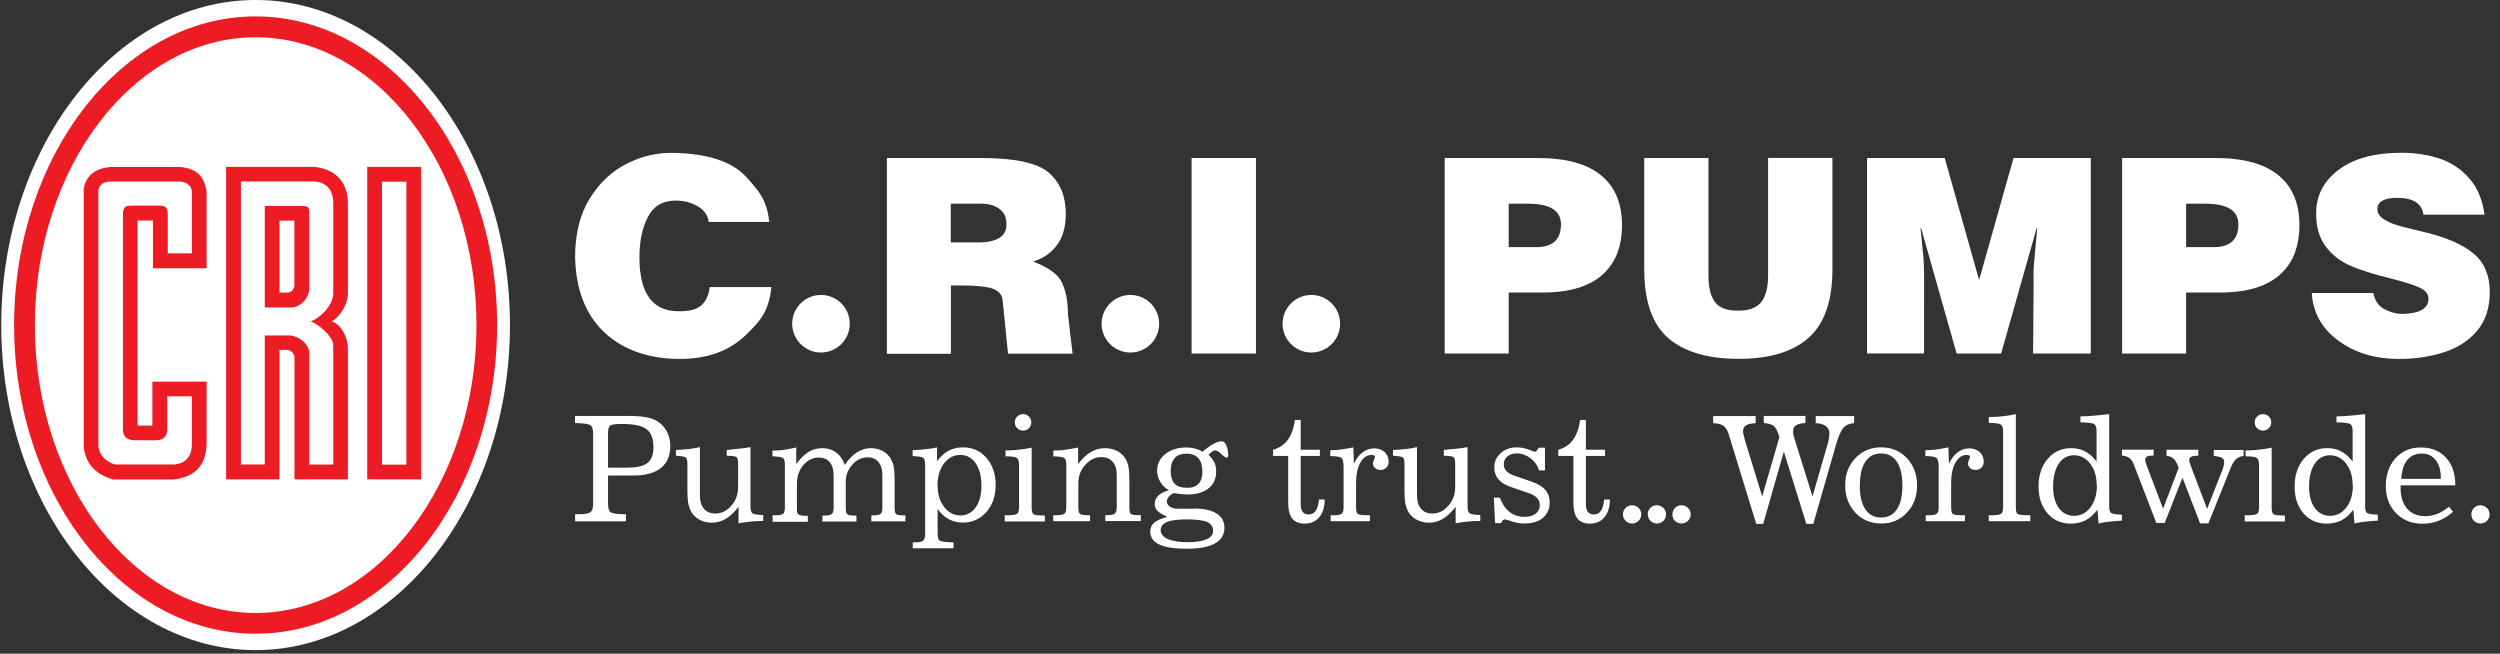 <svg xmlns="http://www.w3.org/2000/svg" width="218" height="57" viewBox="0 0 218 57" fill="none"><rect x="0" y="0" width="218" height="57" fill="#333333" stroke="none"/><g clip-path="url(#clip0_255_2)"><path fill-rule="evenodd" clip-rule="evenodd" d="M22.289 0C34.509 0 44.469 12.77 44.469 28.35C44.469 43.93 34.509 56.69 22.289 56.69C10.069 56.69 0.109 43.94 0.109 28.35C0.109 12.77 10.059 0 22.289 0Z" fill="white"></path><path fill-rule="evenodd" clip-rule="evenodd" d="M35.438 40.51V15.84H33.309V40.52H35.438V40.51ZM23.088 26.81H25.389C26.169 26.81 26.968 26.01 26.968 25.15V18.58C26.988 17.99 26.759 17.96 26.349 17.96H23.088V26.81ZM15.018 40.51C16.229 40.48 16.759 39.76 16.729 38.62V34.56H14.579V37.46C14.579 38.14 14.168 38.39 13.569 38.39H11.748C10.768 38.39 10.719 37.69 10.719 37.44V18.71C10.719 17.93 11.079 17.93 11.549 17.93H13.778C14.239 17.93 14.629 17.93 14.629 18.7V22.09H16.729V16.78C16.729 15.83 15.639 15.83 15.639 15.83H9.689C8.579 15.83 8.579 16.63 8.579 16.63V38.89C8.649 39.75 9.349 40.32 10.028 40.5H15.018V40.51ZM23.088 40.51V29.25H25.259C25.939 29.27 26.919 29.9 26.968 30.75V40.51H29.058V30.06C29.038 29.38 27.819 28.27 27.088 28.02C27.838 27.79 29.009 26.7 29.058 25.62V17.63C29.058 16.83 28.639 15.84 27.299 15.82H21.009V40.5H23.099L23.088 40.51ZM36.728 14.55H32.019V41.8H36.728V14.55ZM24.369 19.24H25.669V24.65C25.748 25.14 25.409 25.6 24.919 25.51H24.369V19.23V19.24ZM11.998 19.23H13.338V23.39H18.018V16.69C17.788 15.3 17.108 14.73 15.789 14.56H9.629C8.419 14.66 7.479 15.24 7.299 16.5V39.01C7.509 40.54 8.409 41.37 9.839 41.81H15.098C17.038 41.6 17.968 40.59 18.018 38.66V33.28H13.289V37.11H11.998V19.23ZM24.369 41.8V30.51H24.959C25.319 30.49 25.678 30.79 25.678 31.19V41.8H30.338V30.41C30.338 29.33 29.659 28.21 28.909 28.03C29.018 28.03 30.169 27.21 30.338 25.73V17.61C30.279 15.77 29.148 14.71 27.358 14.55H19.718V41.8H24.378H24.369ZM22.288 3.25C32.898 3.25 41.548 14.56 41.548 28.35C41.548 42.14 32.898 53.45 22.288 53.45C11.678 53.45 3.039 42.14 3.039 28.35C3.039 14.56 11.678 3.25 22.288 3.25ZM22.288 1.43C33.889 1.43 43.349 13.56 43.349 28.35C43.349 43.14 33.898 55.26 22.288 55.26C10.678 55.26 1.229 43.15 1.229 28.35C1.229 13.55 10.678 1.43 22.288 1.43Z" fill="#ED1C24"></path><path fill-rule="evenodd" clip-rule="evenodd" d="M114.348 25.72C115.738 25.72 116.858 26.84 116.858 28.23C116.858 29.62 115.728 30.74 114.348 30.74C112.968 30.74 111.838 29.61 111.838 28.23C111.838 26.84 112.958 25.72 114.348 25.72ZM98.568 25.72C99.958 25.72 101.078 26.84 101.078 28.23C101.078 29.62 99.958 30.74 98.568 30.74C97.178 30.74 96.058 29.61 96.058 28.23C96.058 26.85 97.178 25.72 98.568 25.72ZM71.588 25.72C72.978 25.72 74.098 26.84 74.098 28.23C74.098 29.62 72.968 30.74 71.588 30.74C70.208 30.74 69.078 29.61 69.078 28.23C69.078 26.84 70.208 25.72 71.588 25.72ZM211.328 18.72C211.188 17.74 210.418 17.25 209.038 17.25C207.938 17.25 207.348 17.56 207.308 18.17C207.288 18.55 207.478 18.86 207.868 19.12C208.258 19.37 208.768 19.58 209.418 19.75C210.068 19.91 210.688 20.07 211.288 20.21C213.288 20.68 214.768 21.32 215.708 22.12C216.658 22.92 217.108 24.04 217.108 25.46C217.108 26.85 216.738 27.98 215.998 28.85C215.258 29.73 214.278 30.35 213.078 30.73C211.878 31.11 210.578 31.3 209.188 31.3C207.108 31.3 205.348 30.77 203.898 29.7C202.458 28.64 201.688 27.25 201.588 25.55H206.958C207.088 26.23 207.408 26.7 207.938 26.97C208.468 27.24 209.018 27.39 209.578 27.37C210.948 27.33 211.668 26.92 211.758 26.21C211.818 25.72 211.568 25.35 211.018 25.09C210.458 24.83 209.598 24.56 208.428 24.27C206.958 23.91 205.798 23.54 204.928 23.16C204.068 22.78 203.348 22.22 202.788 21.47C202.228 20.72 201.948 19.73 201.968 18.5C201.998 16.97 202.678 15.73 203.988 14.76C205.308 13.8 207.108 13.32 209.388 13.32C210.598 13.32 211.718 13.49 212.738 13.83C213.758 14.17 214.618 14.75 215.328 15.56C216.038 16.37 216.478 17.42 216.648 18.72H211.328ZM190.628 17.76V21.55H193.038C194.478 21.55 195.188 20.89 195.188 19.56C195.188 18.36 194.218 17.76 192.278 17.76H190.618H190.628ZM185.048 13.78H193.208C195.678 13.78 197.528 14.3 198.748 15.34C199.968 16.38 200.538 17.86 200.508 19.79C200.498 20.55 200.388 21.27 200.138 21.97C199.898 22.66 199.498 23.28 198.958 23.81C198.418 24.35 197.698 24.77 196.818 25.06C195.938 25.36 194.818 25.51 193.488 25.51H190.628V30.83H185.048V13.78ZM169.578 13.78L172.578 24.42L175.578 13.78H182.318V30.83H177.278C177.298 29.79 177.308 28.76 177.308 27.73C177.308 26.71 177.328 25.8 177.328 25.01C177.328 24.22 177.308 23.54 177.368 22.98L177.648 19.88H177.598L174.498 30.83H170.618L167.518 19.88H167.468L167.708 22.29C167.808 23.32 167.778 24.92 167.778 27.04V30.82H162.808V13.78H169.548H169.578ZM143.378 13.78H148.978V24.04C148.978 25.1 149.178 25.87 149.568 26.37C149.958 26.87 150.628 27.1 151.558 27.09C152.518 27.09 153.198 26.84 153.588 26.33C153.978 25.83 154.178 25.06 154.178 24.03V13.77H159.788V23.47C159.788 26.23 159.098 28.22 157.718 29.45C156.338 30.68 154.298 31.29 151.608 31.29C148.898 31.29 146.848 30.68 145.458 29.47C144.068 28.26 143.378 26.25 143.378 23.46V13.76V13.78ZM131.558 17.76V21.55H133.968C135.398 21.55 136.118 20.89 136.118 19.56C136.118 18.36 135.148 17.76 133.208 17.76H131.548H131.558ZM125.968 13.78H134.128C136.598 13.78 138.448 14.3 139.678 15.34C140.898 16.38 141.468 17.86 141.438 19.79C141.428 20.55 141.318 21.27 141.068 21.97C140.828 22.66 140.428 23.28 139.888 23.81C139.348 24.35 138.628 24.77 137.748 25.06C136.868 25.36 135.748 25.51 134.418 25.51H131.558V30.83H125.978V13.78H125.968ZM103.908 13.78H109.518V30.83H103.908V13.78ZM77.328 13.78H85.578C88.528 13.78 90.488 14.21 91.468 15.07C92.448 15.93 92.938 17.11 92.938 18.63C92.938 19.78 92.678 20.7 92.148 21.4C91.618 22.09 90.928 22.56 90.078 22.8C91.138 23.21 91.878 23.67 92.298 24.17C92.728 24.67 93.128 25.79 93.128 27.4L93.528 30.84H87.898L87.428 26.16C87.378 25.66 87.028 25.33 86.558 25.17C85.978 24.97 85.038 24.89 83.748 24.89H82.918V30.85H77.338V13.78H77.328ZM82.908 17.76V21.14H85.248C86.978 21.14 87.818 20.59 87.758 19.49C87.758 18.94 87.558 18.51 87.138 18.21C86.728 17.91 86.208 17.76 85.578 17.76H82.908ZM61.798 19.35C61.658 18.07 60.138 17.49 58.948 17.49C57.758 17.49 56.998 17.97 56.498 18.92C55.998 19.87 55.758 21.04 55.758 22.43C55.758 25.52 56.858 27.1 59.068 27.14C60.408 27.16 61.618 26.97 61.898 25.03H67.268C67.048 27.13 66.308 28.03 64.898 29.34C63.488 30.65 61.608 31.3 59.258 31.3C57.428 31.3 55.828 30.94 54.448 30.22C53.068 29.5 52.018 28.48 51.288 27.16C50.558 25.84 50.188 24.26 50.148 22.43C50.148 20.38 50.578 18.67 51.438 17.29C52.298 15.91 53.388 14.9 54.698 14.25C56.018 13.6 57.348 13.3 58.708 13.33C61.738 13.39 63.848 14.09 65.058 15.42C66.268 16.75 66.838 17.42 67.088 19.35H61.788H61.798Z" fill="white"></path><path fill-rule="evenodd" clip-rule="evenodd" d="M141.521 44.849C141.521 44.629 141.601 44.439 141.751 44.289C141.901 44.139 142.091 44.059 142.321 44.059C142.541 44.059 142.721 44.139 142.881 44.289C143.041 44.449 143.121 44.629 143.121 44.849C143.121 45.069 143.041 45.259 142.881 45.419C142.721 45.569 142.541 45.649 142.321 45.649C142.101 45.649 141.901 45.569 141.751 45.419C141.601 45.259 141.521 45.079 141.521 44.859M137.201 43.819V39.759H135.881V39.219C136.421 39.069 136.851 38.779 137.161 38.359C137.471 37.939 137.681 37.359 137.791 36.619H138.291V39.219H139.961V39.759H138.291V43.979C138.291 44.279 138.351 44.499 138.461 44.639C138.581 44.789 138.751 44.859 138.991 44.859C139.251 44.859 139.461 44.759 139.601 44.539C139.751 44.329 139.841 43.999 139.881 43.559H140.381C140.381 44.209 140.221 44.729 139.911 45.099C139.601 45.469 139.181 45.659 138.641 45.659C138.151 45.659 137.781 45.509 137.551 45.219C137.321 44.919 137.201 44.459 137.201 43.829V43.819ZM130.881 45.619H130.371L130.261 43.399H130.781C131.001 43.959 131.291 44.379 131.651 44.659C132.011 44.939 132.441 45.069 132.961 45.069C133.351 45.069 133.671 44.979 133.911 44.789C134.151 44.599 134.271 44.349 134.271 44.049C134.271 43.799 134.191 43.589 134.041 43.429C133.891 43.269 133.641 43.119 133.301 42.999L131.731 42.459C131.251 42.299 130.891 42.069 130.661 41.789C130.421 41.509 130.301 41.159 130.301 40.749C130.301 40.259 130.491 39.839 130.861 39.509C131.231 39.179 131.701 39.009 132.261 39.009C132.611 39.009 132.961 39.079 133.291 39.199C133.621 39.329 133.811 39.399 133.841 39.399C133.881 39.399 133.931 39.379 133.971 39.329C134.011 39.289 134.091 39.189 134.181 39.039H134.721V41.019H134.201C134.071 40.589 133.831 40.239 133.461 39.959C133.091 39.679 132.691 39.539 132.271 39.539C131.931 39.539 131.651 39.629 131.441 39.799C131.231 39.969 131.131 40.199 131.131 40.489C131.131 40.719 131.211 40.919 131.361 41.079C131.511 41.239 131.751 41.379 132.081 41.489L133.561 41.999C134.101 42.189 134.501 42.429 134.751 42.719C135.001 43.009 135.131 43.379 135.131 43.809C135.131 44.379 134.931 44.829 134.541 45.159C134.151 45.489 133.611 45.649 132.921 45.649C132.571 45.649 132.211 45.589 131.851 45.469C131.491 45.349 131.291 45.289 131.251 45.289C131.161 45.289 131.091 45.319 131.041 45.369C130.991 45.419 130.941 45.509 130.901 45.629L130.881 45.619ZM126.941 44.179C126.581 44.659 126.201 45.019 125.821 45.239C125.441 45.469 125.031 45.579 124.601 45.579C124.181 45.579 123.801 45.479 123.461 45.279C123.121 45.079 122.881 44.819 122.731 44.479C122.631 44.279 122.571 44.059 122.531 43.809C122.491 43.569 122.471 43.179 122.471 42.649V40.449C122.471 40.139 122.421 39.959 122.331 39.889C122.241 39.819 121.951 39.769 121.471 39.739V39.239C121.921 39.219 122.311 39.189 122.651 39.149C122.991 39.109 123.291 39.059 123.561 38.989V43.229C123.561 43.709 123.681 44.099 123.921 44.369C124.161 44.649 124.481 44.779 124.901 44.779C125.441 44.779 125.911 44.549 126.301 44.099C126.691 43.649 126.891 43.119 126.891 42.509V40.449C126.891 40.119 126.841 39.919 126.741 39.849C126.641 39.789 126.361 39.749 125.901 39.739V39.239C125.901 39.239 125.991 39.229 126.071 39.219C126.941 39.139 127.581 39.069 127.971 38.989V44.169C127.971 44.489 128.031 44.689 128.161 44.769C128.291 44.849 128.601 44.899 129.081 44.909V45.429H128.931C128.641 45.429 128.331 45.449 128.001 45.479C127.671 45.509 127.311 45.559 126.931 45.629V44.159L126.941 44.179ZM116.031 45.449V44.929H116.371C116.681 44.929 116.891 44.879 117.001 44.789C117.111 44.699 117.161 44.529 117.161 44.269V40.759C117.161 40.299 117.101 40.029 116.971 39.929C116.841 39.829 116.521 39.779 116.001 39.769V39.259C116.291 39.259 116.601 39.239 116.921 39.199C117.251 39.159 117.611 39.089 118.011 39.009L118.061 40.439C118.261 40.009 118.511 39.679 118.811 39.449C119.121 39.219 119.461 39.099 119.831 39.099C120.201 39.099 120.501 39.209 120.741 39.419C120.971 39.629 121.091 39.909 121.091 40.259C121.091 40.469 121.021 40.639 120.891 40.779C120.761 40.919 120.581 40.979 120.381 40.979C120.191 40.979 120.041 40.929 119.911 40.819C119.791 40.709 119.721 40.579 119.721 40.419C119.721 40.319 119.751 40.209 119.811 40.079C119.871 39.949 119.901 39.869 119.901 39.839C119.901 39.789 119.871 39.749 119.821 39.719C119.771 39.689 119.701 39.669 119.611 39.669C119.211 39.669 118.881 39.889 118.631 40.329C118.381 40.769 118.251 41.349 118.251 42.089V44.269C118.251 44.529 118.291 44.709 118.381 44.799C118.471 44.889 118.731 44.929 119.161 44.929C119.161 44.929 119.181 44.929 119.201 44.929C119.291 44.929 119.381 44.919 119.451 44.919V45.449H116.041H116.031ZM112.331 43.819V39.759H111.011V39.219C111.551 39.069 111.981 38.779 112.291 38.359C112.601 37.939 112.811 37.359 112.921 36.619H113.421V39.219H115.091V39.759H113.421V43.979C113.421 44.279 113.481 44.499 113.591 44.639C113.711 44.789 113.881 44.859 114.121 44.859C114.381 44.859 114.591 44.759 114.731 44.539C114.881 44.329 114.971 43.999 115.011 43.559H115.511C115.511 44.209 115.351 44.729 115.041 45.099C114.731 45.469 114.311 45.659 113.771 45.659C113.281 45.659 112.911 45.509 112.681 45.219C112.451 44.919 112.331 44.459 112.331 43.829V43.819ZM101.731 45.039C101.351 44.869 101.081 44.699 100.921 44.539C100.771 44.369 100.691 44.169 100.691 43.929C100.691 43.649 100.801 43.419 101.011 43.209C101.231 43.009 101.531 42.859 101.921 42.759C101.591 42.539 101.331 42.289 101.161 41.999C100.991 41.709 100.901 41.379 100.901 41.039C100.901 40.459 101.141 39.969 101.621 39.589C102.101 39.209 102.721 39.019 103.471 39.019C103.731 39.019 103.961 39.049 104.191 39.109C104.421 39.169 104.641 39.259 104.871 39.389C105.211 39.089 105.521 38.869 105.811 38.709C106.091 38.559 106.331 38.479 106.531 38.479C106.691 38.479 106.831 38.599 106.941 38.849C107.051 39.099 107.101 39.379 107.101 39.709C107.101 39.769 107.091 39.819 107.061 39.859C107.031 39.889 107.001 39.909 106.951 39.909C106.881 39.909 106.721 39.799 106.491 39.589C106.261 39.369 106.081 39.269 105.951 39.269C105.831 39.269 105.661 39.389 105.421 39.619L105.381 39.659C105.631 39.899 105.801 40.129 105.901 40.349C106.001 40.559 106.051 40.819 106.051 41.109C106.051 41.739 105.831 42.229 105.381 42.589C104.931 42.949 104.321 43.119 103.531 43.119C103.391 43.119 103.221 43.109 103.031 43.089C102.841 43.069 102.601 43.039 102.331 42.999C102.141 43.099 101.991 43.219 101.901 43.339C101.801 43.459 101.751 43.589 101.751 43.719C101.751 43.909 101.841 44.059 102.011 44.179C102.191 44.299 102.411 44.359 102.681 44.359H104.171L104.231 44.349C105.031 44.349 105.651 44.499 106.101 44.789C106.551 45.079 106.771 45.489 106.771 46.009C106.771 46.619 106.491 47.089 105.941 47.389C105.391 47.699 104.571 47.849 103.471 47.849C102.411 47.849 101.611 47.729 101.091 47.479C100.561 47.229 100.301 46.849 100.301 46.349C100.301 46.039 100.411 45.789 100.641 45.589C100.871 45.389 101.231 45.219 101.741 45.089L101.731 45.039ZM102.091 41.089C102.091 41.589 102.211 41.949 102.441 42.189C102.671 42.419 103.031 42.539 103.531 42.539C103.961 42.539 104.291 42.419 104.511 42.179C104.741 41.939 104.851 41.599 104.851 41.149C104.851 40.619 104.731 40.219 104.501 39.959C104.271 39.689 103.921 39.559 103.461 39.559C103.011 39.559 102.661 39.689 102.431 39.949C102.201 40.209 102.081 40.589 102.081 41.089H102.091ZM103.631 47.279C104.311 47.279 104.841 47.189 105.221 47.019C105.601 46.849 105.781 46.609 105.781 46.289C105.781 45.929 105.611 45.679 105.271 45.519C104.931 45.369 104.331 45.289 103.481 45.289C102.701 45.289 102.131 45.369 101.761 45.519C101.391 45.669 101.211 45.909 101.211 46.229C101.211 46.559 101.421 46.819 101.841 47.009C102.261 47.189 102.851 47.279 103.621 47.279H103.631ZM91.841 45.449V44.929H92.121C92.471 44.929 92.701 44.889 92.811 44.799C92.921 44.709 92.981 44.529 92.981 44.249V40.519C92.981 40.209 92.921 40.019 92.811 39.939C92.701 39.859 92.381 39.809 91.851 39.789V39.279C91.851 39.279 91.941 39.279 92.021 39.279C92.101 39.279 92.161 39.279 92.211 39.279C92.391 39.279 92.651 39.259 92.971 39.209C93.301 39.159 93.641 39.099 94.011 39.019V40.469C94.371 39.989 94.741 39.639 95.121 39.419C95.501 39.189 95.911 39.079 96.351 39.079C96.731 39.079 97.081 39.159 97.401 39.319C97.721 39.479 97.961 39.699 98.131 39.979C98.261 40.189 98.351 40.439 98.401 40.709C98.461 40.979 98.481 41.399 98.481 41.969V44.239C98.481 44.539 98.521 44.739 98.611 44.809C98.701 44.889 98.901 44.919 99.211 44.919H99.481V45.439H96.381V44.919H96.611C96.921 44.919 97.121 44.869 97.221 44.779C97.331 44.679 97.381 44.499 97.381 44.239V41.409C97.381 40.929 97.261 40.539 97.021 40.269C96.781 39.989 96.461 39.859 96.041 39.859C95.501 39.859 95.031 40.089 94.631 40.539C94.231 40.989 94.031 41.519 94.031 42.119V44.239C94.031 44.539 94.071 44.729 94.171 44.809C94.261 44.889 94.491 44.929 94.841 44.929H95.051V45.449H91.831H91.841ZM87.611 45.449V44.929H87.901C88.311 44.929 88.581 44.889 88.691 44.799C88.811 44.709 88.861 44.529 88.861 44.249V40.519C88.861 40.209 88.791 40.009 88.641 39.919C88.501 39.829 88.181 39.789 87.681 39.789V39.279C88.121 39.279 88.521 39.249 88.891 39.209C89.261 39.169 89.621 39.109 89.961 39.029V44.259C89.961 44.559 90.011 44.749 90.111 44.829C90.211 44.909 90.441 44.949 90.821 44.949H91.111V45.469H87.611V45.449ZM88.491 36.829C88.491 36.629 88.561 36.459 88.701 36.319C88.841 36.179 89.011 36.109 89.211 36.109C89.411 36.109 89.581 36.179 89.721 36.319C89.861 36.459 89.931 36.629 89.931 36.829C89.931 37.029 89.861 37.199 89.721 37.339C89.581 37.479 89.411 37.549 89.211 37.549C89.011 37.549 88.841 37.479 88.701 37.339C88.561 37.199 88.491 37.029 88.491 36.829ZM80.671 46.519V40.509C80.671 40.199 80.621 40.009 80.501 39.919C80.391 39.839 80.081 39.789 79.581 39.769V39.259C80.101 39.229 80.541 39.189 80.911 39.149C81.271 39.099 81.541 39.059 81.711 39.009V40.209C82.031 39.789 82.371 39.489 82.731 39.299C83.091 39.109 83.511 39.009 83.981 39.009C84.811 39.009 85.491 39.319 86.021 39.929C86.551 40.549 86.821 41.329 86.821 42.289C86.821 43.249 86.551 44.029 86.011 44.649C85.471 45.259 84.791 45.569 83.981 45.569C83.531 45.569 83.121 45.479 82.761 45.289C82.401 45.099 82.071 44.799 81.761 44.399V46.519C81.761 46.859 81.821 47.069 81.951 47.149C82.081 47.229 82.481 47.279 83.151 47.299V47.809H79.591V47.299C79.681 47.299 79.761 47.299 79.851 47.289C79.871 47.289 79.881 47.289 79.891 47.289C80.181 47.289 80.381 47.239 80.501 47.139C80.621 47.039 80.681 46.829 80.681 46.519H80.671ZM81.761 42.339C81.761 43.099 81.951 43.719 82.331 44.209C82.711 44.699 83.191 44.949 83.761 44.949C84.301 44.949 84.741 44.709 85.081 44.239C85.421 43.769 85.581 43.139 85.581 42.359C85.581 41.539 85.411 40.889 85.081 40.399C84.751 39.919 84.301 39.669 83.741 39.669C83.181 39.669 82.691 39.919 82.311 40.419C81.941 40.919 81.751 41.559 81.751 42.339H81.761ZM67.371 45.449V44.929H67.641C67.971 44.929 68.191 44.889 68.291 44.799C68.391 44.709 68.441 44.529 68.441 44.249V40.519C68.441 40.209 68.391 40.019 68.281 39.939C68.171 39.859 67.871 39.809 67.361 39.789V39.279H67.691C67.911 39.279 68.171 39.259 68.471 39.209C68.781 39.159 69.091 39.099 69.431 39.019V40.469C69.771 39.999 70.121 39.649 70.491 39.419C70.861 39.189 71.261 39.079 71.691 39.079C72.171 39.079 72.581 39.209 72.911 39.459C73.251 39.709 73.501 40.069 73.661 40.549C73.991 40.059 74.341 39.689 74.721 39.449C75.101 39.209 75.511 39.079 75.941 39.079C76.351 39.079 76.721 39.179 77.041 39.369C77.361 39.559 77.611 39.829 77.761 40.169C77.851 40.359 77.921 40.579 77.951 40.809C77.991 41.039 78.011 41.379 78.011 41.809V41.979V44.249C78.011 44.559 78.051 44.759 78.141 44.829C78.231 44.899 78.421 44.939 78.721 44.939H78.951V45.459H75.981V44.939H76.121C76.461 44.939 76.681 44.899 76.791 44.809C76.891 44.719 76.941 44.539 76.941 44.259V41.429C76.941 40.939 76.831 40.559 76.601 40.289C76.371 40.009 76.061 39.879 75.651 39.879C75.151 39.879 74.711 40.089 74.321 40.519C73.941 40.939 73.751 41.439 73.751 41.999V44.269C73.751 44.569 73.791 44.759 73.881 44.839C73.961 44.919 74.151 44.959 74.441 44.959H74.681V45.479H71.711V44.959H71.941C72.231 44.959 72.421 44.909 72.531 44.819C72.641 44.719 72.691 44.539 72.691 44.279V41.449C72.691 40.949 72.581 40.569 72.351 40.299C72.121 40.029 71.801 39.899 71.391 39.899C70.871 39.899 70.421 40.119 70.051 40.559C69.681 40.999 69.491 41.529 69.491 42.169V44.459C69.491 44.659 69.541 44.799 69.651 44.869C69.751 44.939 69.971 44.979 70.291 44.979H70.441V45.499H67.351L67.371 45.449ZM64.411 44.179C64.041 44.659 63.671 45.019 63.291 45.239C62.911 45.469 62.501 45.579 62.071 45.579C61.651 45.579 61.271 45.479 60.931 45.279C60.591 45.079 60.351 44.819 60.201 44.479C60.111 44.279 60.041 44.059 60.001 43.809C59.961 43.569 59.941 43.179 59.941 42.649V40.449C59.941 40.139 59.891 39.959 59.801 39.889C59.711 39.819 59.421 39.769 58.941 39.739V39.239C59.381 39.219 59.781 39.189 60.121 39.149C60.461 39.109 60.761 39.059 61.031 38.989V43.229C61.031 43.709 61.151 44.099 61.391 44.369C61.631 44.649 61.961 44.779 62.371 44.779C62.911 44.779 63.381 44.549 63.771 44.099C64.161 43.649 64.361 43.119 64.361 42.509V40.449C64.361 40.119 64.311 39.919 64.211 39.849C64.111 39.789 63.831 39.749 63.371 39.739V39.239C63.371 39.239 63.461 39.229 63.541 39.219C64.411 39.139 65.051 39.069 65.441 38.989V44.169C65.441 44.489 65.501 44.689 65.631 44.769C65.761 44.849 66.061 44.899 66.551 44.909V45.429H66.401C66.111 45.429 65.801 45.449 65.471 45.479C65.141 45.509 64.781 45.559 64.401 45.629V44.159L64.411 44.179ZM53.021 40.779H54.651C55.511 40.779 56.111 40.649 56.461 40.369C56.811 40.099 56.981 39.639 56.981 38.999C56.981 38.259 56.781 37.729 56.381 37.429C55.981 37.119 55.261 36.969 54.221 36.969C53.681 36.969 53.341 37.009 53.211 37.109C53.081 37.199 53.021 37.429 53.021 37.799V40.789V40.779ZM50.151 45.449V44.839H50.511C51.011 44.839 51.331 44.779 51.491 44.659C51.651 44.539 51.721 44.289 51.721 43.899V37.779C51.721 37.429 51.641 37.189 51.481 37.079C51.321 36.969 50.871 36.899 50.141 36.889V36.269H54.741C55.421 36.269 55.951 36.309 56.331 36.379C56.711 36.449 57.041 36.569 57.321 36.739C57.671 36.949 57.951 37.249 58.151 37.629C58.351 38.009 58.451 38.419 58.451 38.879C58.451 39.729 58.181 40.369 57.631 40.809C57.081 41.249 56.271 41.469 55.191 41.469H53.021V43.909C53.021 44.319 53.101 44.579 53.261 44.679C53.421 44.779 53.861 44.839 54.581 44.849V45.459H50.151V45.449Z" fill="white"></path><path fill-rule="evenodd" clip-rule="evenodd" d="M143.68 44.849C143.68 44.629 143.76 44.439 143.91 44.289C144.06 44.139 144.25 44.059 144.48 44.059C144.7 44.059 144.88 44.139 145.04 44.289C145.2 44.449 145.28 44.629 145.28 44.849C145.28 45.069 145.2 45.259 145.05 45.419C144.89 45.569 144.71 45.649 144.49 45.649C144.27 45.649 144.07 45.569 143.92 45.419C143.77 45.259 143.69 45.079 143.69 44.859" fill="white"></path><path fill-rule="evenodd" clip-rule="evenodd" d="M145.838 44.849C145.838 44.629 145.918 44.439 146.068 44.289C146.218 44.139 146.408 44.059 146.628 44.059C146.848 44.059 147.028 44.139 147.188 44.289C147.348 44.449 147.428 44.629 147.428 44.849C147.428 45.069 147.348 45.259 147.188 45.419C147.028 45.569 146.848 45.649 146.628 45.649C146.408 45.649 146.208 45.569 146.058 45.419C145.908 45.259 145.828 45.079 145.828 44.859" fill="white"></path><path fill-rule="evenodd" clip-rule="evenodd" d="M215.501 44.849C215.501 44.629 215.581 44.439 215.731 44.289C215.881 44.139 216.071 44.059 216.291 44.059C216.501 44.059 216.691 44.139 216.851 44.289C217.011 44.449 217.091 44.629 217.091 44.849C217.091 45.069 217.011 45.259 216.861 45.419C216.701 45.569 216.521 45.649 216.301 45.649C216.081 45.649 215.891 45.569 215.731 45.419C215.581 45.259 215.501 45.079 215.501 44.859M213.921 44.609C213.541 44.959 213.131 45.219 212.681 45.399C212.231 45.579 211.761 45.669 211.251 45.669C210.311 45.669 209.531 45.359 208.941 44.749C208.341 44.139 208.041 43.349 208.041 42.399C208.041 41.399 208.321 40.589 208.891 39.959C209.461 39.329 210.191 39.019 211.081 39.019C212.001 39.019 212.741 39.309 213.281 39.899C213.831 40.489 214.101 41.279 214.101 42.279V42.319H209.331V42.539C209.331 43.309 209.521 43.919 209.901 44.359C210.281 44.789 210.811 45.009 211.491 45.009C211.831 45.009 212.171 44.939 212.501 44.819C212.831 44.689 213.181 44.479 213.551 44.189L213.911 44.629L213.921 44.609ZM209.391 41.759H212.841V41.689C212.841 41.019 212.691 40.499 212.391 40.119C212.091 39.739 211.691 39.549 211.181 39.549C210.641 39.549 210.221 39.739 209.911 40.119C209.601 40.499 209.431 41.049 209.391 41.769V41.759ZM206.241 36.109V44.139C206.241 44.439 206.291 44.629 206.391 44.719C206.491 44.809 206.811 44.859 207.351 44.879V45.399C206.861 45.429 206.441 45.459 206.111 45.499C205.781 45.539 205.521 45.589 205.311 45.649L205.211 44.449C204.891 44.869 204.551 45.179 204.181 45.369C203.811 45.559 203.381 45.659 202.891 45.659C202.051 45.659 201.381 45.359 200.861 44.759C200.341 44.159 200.091 43.379 200.091 42.409C200.091 41.439 200.361 40.629 200.891 40.009C201.421 39.389 202.111 39.079 202.941 39.079C203.391 39.079 203.791 39.169 204.151 39.359C204.511 39.549 204.841 39.839 205.151 40.249V37.619C205.151 37.279 205.081 37.059 204.941 36.979C204.801 36.889 204.401 36.839 203.741 36.829V36.309C204.091 36.309 204.471 36.289 204.881 36.249C205.291 36.219 205.741 36.169 206.241 36.109ZM205.151 42.309C205.151 41.549 204.961 40.929 204.591 40.439C204.221 39.949 203.741 39.699 203.171 39.699C202.611 39.699 202.171 39.949 201.841 40.439C201.511 40.939 201.351 41.609 201.351 42.459C201.351 43.229 201.521 43.839 201.851 44.299C202.181 44.749 202.621 44.979 203.181 44.979C203.761 44.979 204.241 44.729 204.611 44.239C204.981 43.739 205.171 43.099 205.171 42.319L205.151 42.309ZM195.741 45.449V44.929H196.031C196.441 44.929 196.711 44.889 196.821 44.799C196.941 44.709 196.991 44.529 196.991 44.249V40.519C196.991 40.209 196.921 40.009 196.771 39.919C196.631 39.829 196.311 39.789 195.811 39.789V39.279C196.251 39.279 196.651 39.249 197.021 39.209C197.391 39.169 197.751 39.109 198.091 39.029V44.259C198.091 44.559 198.141 44.749 198.241 44.829C198.341 44.909 198.571 44.949 198.951 44.949H199.241V45.469H195.741V45.449ZM196.611 36.829C196.611 36.629 196.681 36.459 196.821 36.319C196.961 36.179 197.131 36.109 197.331 36.109C197.531 36.109 197.701 36.179 197.841 36.319C197.981 36.459 198.051 36.629 198.051 36.829C198.051 37.029 197.981 37.199 197.841 37.339C197.701 37.479 197.531 37.549 197.331 37.549C197.131 37.549 196.961 37.479 196.821 37.339C196.681 37.199 196.611 37.029 196.611 36.829ZM188.751 45.599H188.031L186.071 40.509C185.971 40.249 185.841 40.059 185.681 39.939C185.531 39.819 185.311 39.749 185.031 39.729V39.209H187.801V39.729H187.621C187.441 39.729 187.311 39.759 187.211 39.819C187.111 39.879 187.061 39.969 187.061 40.079C187.061 40.109 187.061 40.169 187.091 40.259C187.111 40.339 187.131 40.429 187.161 40.509L188.621 44.359L189.981 40.789C189.851 40.419 189.711 40.159 189.551 40.009C189.401 39.869 189.191 39.779 188.921 39.739V39.219H191.691V39.739C191.391 39.739 191.181 39.769 191.071 39.829C190.951 39.889 190.901 39.989 190.901 40.129C190.901 40.169 190.911 40.219 190.931 40.299C190.951 40.369 190.991 40.489 191.041 40.639L192.461 44.379L193.771 41.029C193.831 40.899 193.871 40.769 193.901 40.629C193.931 40.489 193.951 40.379 193.951 40.299C193.951 40.129 193.891 40.009 193.761 39.929C193.631 39.849 193.391 39.789 193.041 39.759V39.239H195.641V39.759C195.371 39.789 195.151 39.889 194.981 40.039C194.811 40.189 194.651 40.459 194.501 40.839L192.571 45.639H191.851L190.311 41.649L188.751 45.639V45.599ZM183.921 36.109V44.139C183.921 44.439 183.971 44.629 184.071 44.719C184.171 44.809 184.491 44.859 185.031 44.879V45.399C184.541 45.429 184.121 45.459 183.801 45.499C183.471 45.539 183.211 45.589 183.001 45.649L182.891 44.449C182.571 44.869 182.231 45.179 181.861 45.369C181.491 45.559 181.061 45.659 180.571 45.659C179.731 45.659 179.061 45.359 178.541 44.759C178.021 44.159 177.761 43.379 177.761 42.409C177.761 41.439 178.031 40.629 178.561 40.009C179.091 39.389 179.781 39.079 180.611 39.079C181.061 39.079 181.461 39.169 181.821 39.359C182.181 39.549 182.511 39.839 182.821 40.249V37.619C182.821 37.279 182.751 37.059 182.611 36.979C182.471 36.889 182.071 36.839 181.411 36.829V36.309C181.761 36.309 182.141 36.289 182.551 36.249C182.961 36.219 183.411 36.169 183.911 36.109H183.921ZM182.831 42.309C182.831 41.549 182.641 40.929 182.271 40.439C181.901 39.949 181.421 39.699 180.851 39.699C180.291 39.699 179.851 39.949 179.521 40.439C179.191 40.939 179.031 41.609 179.031 42.459C179.031 43.229 179.201 43.839 179.531 44.299C179.861 44.749 180.301 44.979 180.861 44.979C181.441 44.979 181.921 44.729 182.291 44.239C182.661 43.739 182.851 43.099 182.851 42.319L182.831 42.309ZM173.421 45.449V44.929H173.721C174.131 44.929 174.391 44.889 174.501 44.799C174.611 44.709 174.671 44.529 174.671 44.239V37.609C174.671 37.299 174.601 37.099 174.451 37.009C174.301 36.919 173.961 36.879 173.421 36.879V36.359H173.571C173.911 36.359 174.271 36.339 174.641 36.299C175.011 36.259 175.391 36.199 175.781 36.109V44.239C175.781 44.539 175.831 44.729 175.931 44.809C176.031 44.889 176.331 44.929 176.831 44.929H177.041V45.449H173.421ZM167.921 45.449V44.929H168.261C168.571 44.929 168.781 44.879 168.891 44.789C169.001 44.699 169.051 44.529 169.051 44.269V40.759C169.051 40.299 168.991 40.029 168.861 39.929C168.731 39.829 168.411 39.779 167.891 39.769V39.259C168.181 39.259 168.491 39.239 168.811 39.199C169.141 39.159 169.501 39.089 169.901 39.009L169.951 40.439C170.151 40.009 170.401 39.679 170.701 39.449C171.001 39.219 171.341 39.099 171.721 39.099C172.091 39.099 172.391 39.209 172.631 39.419C172.861 39.629 172.981 39.909 172.981 40.259C172.981 40.469 172.911 40.639 172.781 40.779C172.641 40.919 172.471 40.979 172.271 40.979C172.081 40.979 171.921 40.929 171.801 40.819C171.681 40.709 171.611 40.579 171.611 40.419C171.611 40.319 171.641 40.209 171.701 40.079C171.761 39.949 171.791 39.869 171.791 39.839C171.791 39.789 171.761 39.749 171.711 39.719C171.661 39.689 171.591 39.669 171.501 39.669C171.101 39.669 170.771 39.889 170.521 40.329C170.271 40.769 170.141 41.349 170.141 42.089V44.269C170.141 44.529 170.181 44.709 170.271 44.799C170.361 44.889 170.621 44.929 171.051 44.929C171.051 44.929 171.071 44.929 171.091 44.929C171.181 44.929 171.261 44.919 171.341 44.919V45.449H167.931H167.921ZM160.901 42.319C160.901 41.359 161.201 40.569 161.791 39.949C162.391 39.319 163.141 39.009 164.041 39.009C164.941 39.009 165.691 39.319 166.281 39.949C166.871 40.579 167.171 41.369 167.171 42.329C167.171 43.289 166.871 44.079 166.281 44.709C165.681 45.339 164.941 45.649 164.041 45.649C163.141 45.649 162.391 45.339 161.791 44.709C161.201 44.079 160.901 43.289 160.901 42.319ZM162.171 42.319C162.171 43.219 162.331 43.909 162.651 44.399C162.971 44.889 163.431 45.129 164.031 45.129C164.631 45.129 165.091 44.889 165.411 44.409C165.731 43.929 165.891 43.239 165.891 42.339C165.891 41.439 165.731 40.759 165.411 40.269C165.091 39.789 164.631 39.539 164.041 39.539C163.441 39.539 162.981 39.779 162.661 40.259C162.341 40.739 162.181 41.429 162.181 42.319H162.171ZM153.141 45.669L150.731 37.829C150.621 37.499 150.471 37.269 150.291 37.129C150.101 36.999 149.801 36.919 149.391 36.899V36.279H153.091V36.899C152.711 36.919 152.431 36.979 152.261 37.089C152.081 37.199 151.991 37.369 151.991 37.599C151.991 37.739 152.041 37.959 152.131 38.269C152.131 38.279 152.131 38.289 152.131 38.299L153.661 43.289L155.161 38.129C155.031 37.649 154.881 37.329 154.701 37.169C154.521 37.009 154.221 36.919 153.801 36.889V36.269H157.431V36.889C157.071 36.909 156.801 36.969 156.621 37.079C156.441 37.189 156.361 37.359 156.361 37.579C156.361 37.669 156.361 37.759 156.371 37.839C156.381 37.919 156.401 37.989 156.421 38.069L158.051 43.289L159.421 38.529C159.451 38.429 159.471 38.319 159.491 38.179C159.511 38.039 159.521 37.909 159.521 37.789C159.521 37.519 159.421 37.309 159.221 37.159C159.021 37.009 158.721 36.919 158.331 36.899V36.279H161.681V36.899C161.271 36.929 160.951 37.069 160.741 37.309C160.531 37.549 160.311 38.049 160.091 38.809L158.121 45.679H157.511L155.551 39.379L153.751 45.679H153.151L153.141 45.669Z" fill="white"></path></g><defs><clipPath id="clip0_255_2"><rect width="216.99" height="56.69" fill="white" transform="translate(0.109)"></rect></clipPath></defs></svg>